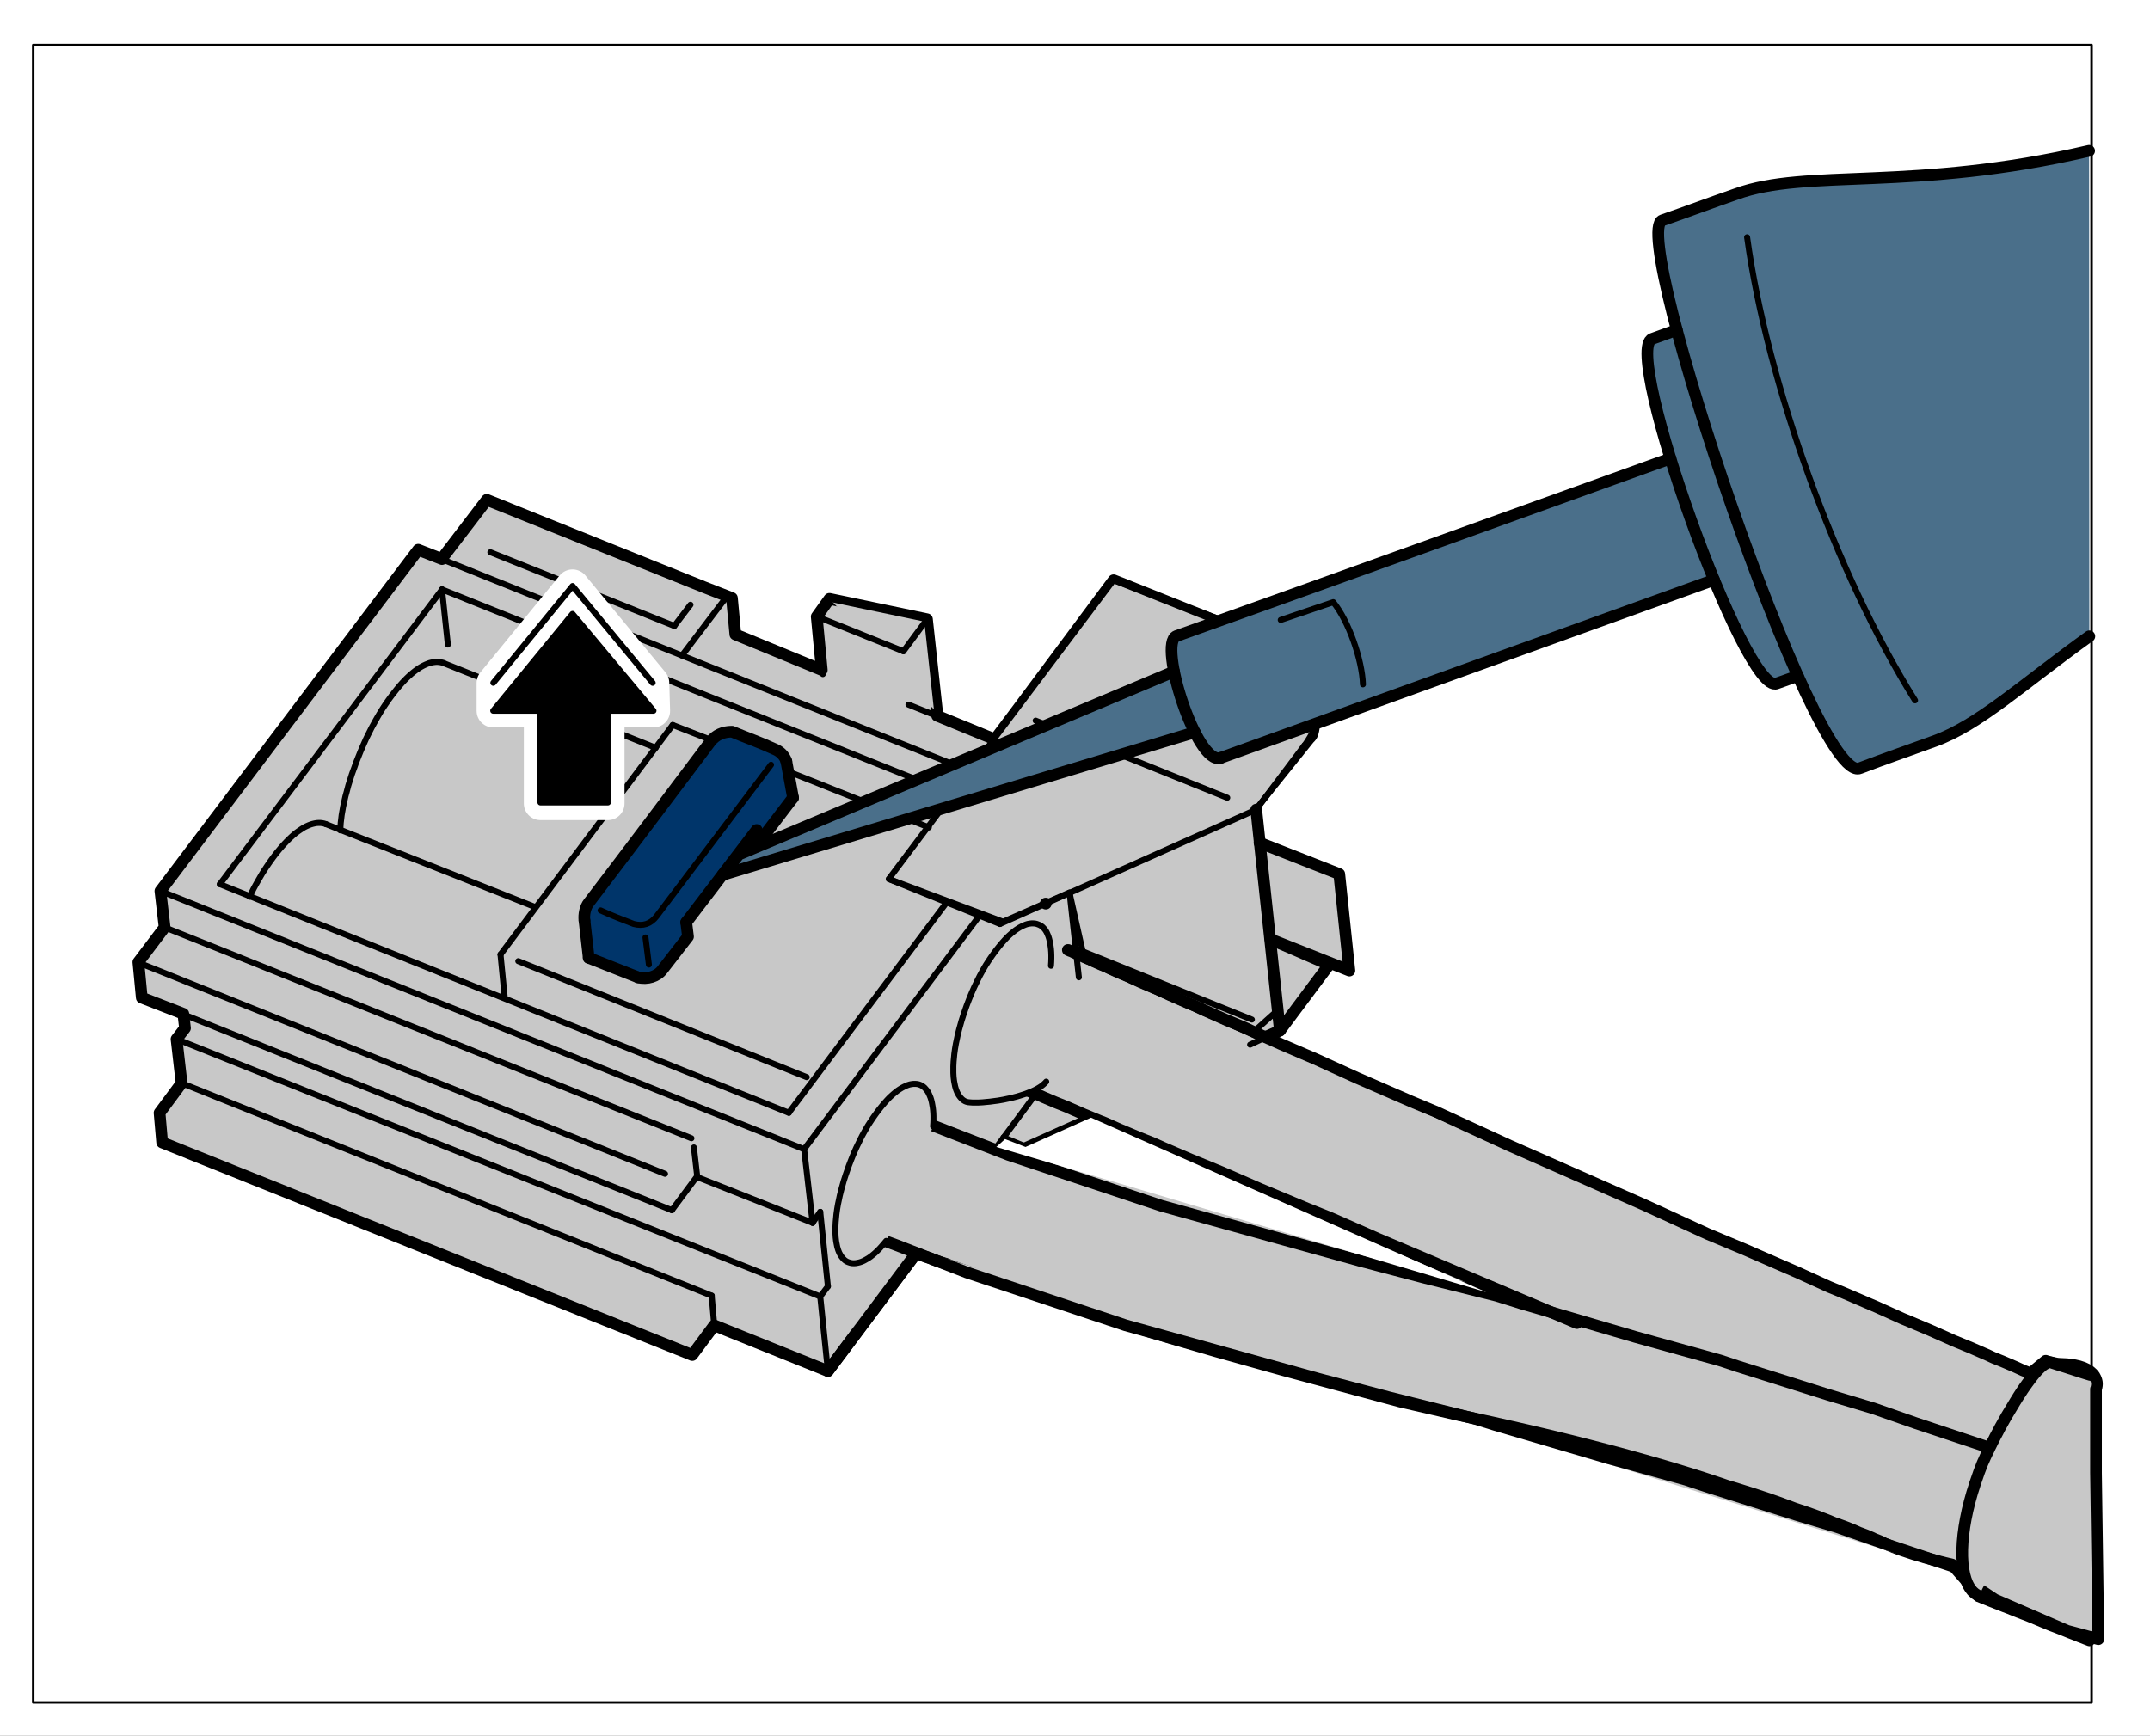 <?xml version="1.0" encoding="UTF-8"?>

<!DOCTYPE svg PUBLIC "-//W3C//DTD SVG 1.1//EN"
  "http://www.w3.org/Graphics/SVG/1.1/DTD/svg11.dtd">

<!-- Generator: Creation Date:2020-07-05 by DrawSVG v11.0.1 build 12123
  TechSVG Profile Copyright(c) 2012-2019 Larson Software Technology, Inc.
--> 
<svg xmlns="http://www.w3.org/2000/svg"
 
 xmlns:xlink="http://www.w3.org/1999/xlink"
 xmlns:ev="http://www.w3.org/2001/xml-events"
 version="1.1"
 width="182.56pt" height="147.40pt"
 viewBox="0.00 0.00 182.56 147.40"
 stroke-linejoin="round" stroke-linecap="round" fill="none" fill-rule="evenodd"
 preserveAspectRatio="xMidYMid meet"
 zoomAndPan="magnify">

<rect x="0.00" y="0.00" width="182.56" height="147.40" fill="#808080" stroke="none"/>

<desc>
"ProfileId:WebCGM","ProfileEd:2.0","Source:Created by IsoDraw 7.0,CGM Filter 7.00.50.07","Date:20130625","ColourClass:colour"
</desc>

<rect fill="#FFFFFF" stroke="none" x="0" y="0" width="182.56pt" height="147.40pt" />

<defs>
</defs>

<!--start metafileId:pictureId-97721046:Picture 1-->
<g id="layer.IsoL1">
</g>
<g id="layer.IsoL2">
</g>
<g id="layer.IsoL3">
<path  stroke="#000000" stroke-linecap="butt" stroke-width="0.211" d="M177.6 144.59C177.6 144.59 2.82 144.59 2.82 144.59C2.82 144.59 2.82 3.82 2.82 3.82C2.82 3.82 177.6 3.82 177.6 3.82C177.6 3.82 177.6 144.59 177.6 144.59"/>
</g>
<g id="layer.IsoL4">
<path  fill="#C8C8C8" d="M77.79 106.44C77.79 106.44 70.3 116.44 70.3 116.44C70.3 116.44 60.65 112.55 60.65 112.55C60.65 112.55 58.78 115.07 58.78 115.07C58.78 115.07 13.77 97.02 13.77 97.02C13.77 97.02 13.56 94.5 13.56 94.5C13.56 94.5 15.43 91.99 15.43 91.99C15.43 91.99 14.99 88.25 14.99 88.25C14.99 88.25 15.71 87.31 15.71 87.31C15.71 87.31 15.57 86.09 15.57 86.09C15.57 86.09 12.04 84.72 12.04 84.72C12.04 84.72 11.75 81.7 11.75 81.7C11.75 81.7 13.99 78.76 13.99 78.76C13.99 78.76 13.63 75.66 13.63 75.66C13.63 75.66 35.52 46.68 35.52 46.68C35.52 46.68 37.53 47.47 37.53 47.47C37.53 47.47 37.61 47.33 37.61 47.33C37.61 47.33 41.35 42.44 41.35 42.44C41.35 42.44 59.78 49.85 59.78 49.85C59.78 49.85 62.16 50.78 62.16 50.78C62.16 50.78 62.45 53.87 62.45 53.87C62.45 53.87 69.79 56.89 69.79 56.89C69.79 56.89 69.36 52.36 69.36 52.36C69.36 52.36 70.44 50.85 70.44 50.85C70.44 50.85 78.72 52.58 78.72 52.58C78.72 52.58 79.59 60.56 79.59 60.56C79.59 60.56 79.59 60.78 79.59 60.78C79.59 60.78 84.48 62.79 84.48 62.79C84.48 62.79 86.21 60.49 86.21 60.49C86.21 60.49 94.56 49.27 94.56 49.27C94.56 49.27 107.74 54.52 107.74 54.52Z
"/>
<path  stroke="#000000" stroke-width="0.993" d="M77.79 106.44l-7.49 10 0 0 -9.65 -3.88 0 0 -1.87 2.52 0 0 -45.01 -18.05 0 0 -.22 -2.52 0 0 1.87 -2.52 0 0 -.43 -3.74 0 0 .72 -.93 0 0 -.14 -1.22 0 0 -3.53 -1.37 0 0 -.29 -3.02 0 0 2.23 -2.95 0 0 -.36 -3.09 0 0 21.89 -28.98 0 0 2.02 .79 0 0 .07 -.14 0 0 3.74 -4.89 0 0 18.43 7.41 0 0 2.38 .93 0 0 .29 3.09 0 0 7.34 3.02 0 0 -.43 -4.53 0 0 1.08 -1.51 0 0 8.28 1.73 0 0 .87 7.98 0 0 0 .22 0 0 4.9 2.01 0 0 1.73 -2.3 0 0 8.35 -11.22 0 0 13.18 5.25M77.79 106.44"/>
<path  fill="#C8C8C8" d="M105.58 88.9C105.58 88.9 108.68 87.53 108.68 87.53C108.68 87.53 112.86 81.93 112.86 81.93C112.86 81.93 107.88 79.76 107.88 79.76Z
"/>
<path  stroke="#000000" stroke-width="0.993" d="M105.58 88.9l3.1 -1.37 0 0 4.18 -5.6 0 0 -4.98 -2.16M105.58 88.9"/>
<path  fill="#C8C8C8" d="M108.38 85.9C108.38 85.9 105.9 88.13 105.9 88.13C105.9 88.13 92.14 81.68 92.14 81.68C92.14 81.68 90.82 75.81 90.82 75.81C90.82 75.81 85.18 78.29 85.18 78.29C85.18 78.29 75.48 74.66 75.48 74.66C75.48 74.66 94.56 49.27 94.56 49.27C94.56 49.27 110.21 55.03 110.21 55.03C110.21 55.03 112.94 61.65 111.37 62.89C111.37 62.89 106.66 68.76 106.66 68.76C106.66 68.76 108.38 85.9 108.38 85.9Z
"/>
<path  stroke="#000000" stroke-width="0.51" d="M108.38 85.9l-2.49 2.23 0 0 -13.76 -6.46 0 0 -1.32 -5.87 0 0 -5.64 2.48 0 0 -9.7 -3.63 0 0 19.08 -25.38 0 0 15.64 5.76 0 0 0 .01 .01 .03 .02 .05 .03 .07 .03 .09 .04 .1 .05 .12 .05 .14 .06 .15 .06 .16 .06 .18 .07 .19 .07 .2 .07 .21 .07 .22 .07 .22 .07 .23 .07 .24 .07 .24 .07 .25 .07 .25 .07 .25 .07 .25 .06 .25 .06 .25 .05 .25 .05 .25 .04 .25 .04 .24 .03 .24 .02 .23 .02 .23 .01 .22 0 .21 -.01 .2 -.02 .19 -.03 .18 -.04 .17 -.05 .16 -.06 .14 -.08 .13 -.09 .11 -.1 .1 0 0 -4.71 5.87 0 0 1.72 17.14M108.38 85.9"/>
<path  fill="#C8C8C8" d="M70.3 116.44C70.3 116.44 77.79 106.44 77.79 106.44C77.79 106.44 102.08 115.37 123.8 120.33C145.51 125.3 157.78 130.43 159.93 131.42C162.09 132.42 165.73 133.24 165.73 133.24C165.73 133.24 166.89 134.57 166.89 134.57C166.89 134.57 169.38 136.22 169.38 136.22C169.38 136.22 175.51 138.87 175.51 138.87C175.51 138.87 178.16 139.59 178.16 139.59C178.16 139.59 178.16 139.59 178.16 139.59C178.16 139.59 177.96 125.46 177.96 125.46C177.96 125.46 177.96 118.35 177.96 118.35C177.96 118.35 178.74 116.28 174.85 116.19C174.52 116.19 173.69 115.95 173.69 115.95C173.69 115.95 172.4 117.01 172.4 117.01C154.04 109.25 90.71 81.21 90.71 81.21Z
"/>
<path  stroke="#000000" stroke-width="0.993" d="M70.3 116.44l7.49 -10 0 0 0 0 0 0 .01 0 .01 0 .01 0 .01 0 .01 .01 .02 .01 .02 .01 .02 .01 .02 .01 .03 .01 .03 .01 .03 .01 .03 .01 .03 .01 .04 .01 .04 .01 .04 .01 .04 .02 .04 .02 .05 .02 .05 .02 .05 .02 .05 .02 .05 .02 .06 .02 .06 .02 .06 .02 .06 .02 .06 .02 .07 .02 .07 .02 .07 .03 .07 .03 .07 .03 .08 .03 .08 .03 .08 .03 .08 .03 .08 .03 .09 .03 .09 .03 .09 .03 .09 .03 .09 .03 .1 .03 .1 .03 .1 .03 .1 .04 .1 .04 .1 .04 .11 .04 .11 .04 .11 .04 .11 .04 .11 .04 .11 .04 .12 .04 .12 .04 .12 .04 .12 .04 .12 .04 .12 .04 .13 .04 .13 .04 .13 .05 .13 .05 .13 .05 .13 .05 .14 .05 .14 .05 .14 .05 .14 .05 .14 .05 .14 .05 .15 .05 .15 .05 .15 .05 .15 .05 .15 .05 .15 .05 .15 .05 .16 .05 .16 .05 .16 .05 .16 .05 .16 .05 .16 .06 .16 .06 .17 .06 .17 .06 .17 .06 .17 .06 .17 .06 .17 .06 .17 .06 .17 .06 .18 .06 .18 .06 .18 .06 .18 .06 .18 .06 .18 .06 .18 .06 .18 .06 .19 .06 .19 .06 .19 .06 .19 .06 .19 .06 .19 .06 .19 .06 .19 .06 .2 .06 .2 .06 .2 .07 .2 .07 .2 .07 .2 .07 .2 .07 .2 .07 .2 .07 .21 .07 .21 .07 .21 .07 .21 .07 .21 .07 .21 .07 .21 .07 .21 .07 .21 .07 .21 .07 .22 .07 .22 .07 .22 .07 .22 .07 .22 .07 .22 .07 .22 .07 .22 .07 .22 .07 .22 .07 .22 .07 .23 .07 .23 .07 .23 .07 .23 .07 .23 .07 .23 .07 .23 .07 .23 .07 .23 .07 .23 .07 .23 .07 .23 .07 .23 .07 .24 .07 .24 .07 .24 .07 .24 .07 .24 .07 .24 .07 .24 .07 .24 .07 .24 .07 .24 .07 .24 .07 .24 .07 .24 .07 .24 .07 .24 .07 .24 .07 .25 .07 .25 .07 .25 .07 .25 .07 .25 .07 .25 .07 .25 .07 .25 .07 .25 .07 .25 .07 .25 .07 .25 .07 .25 .07 .25 .07 .25 .07 .25 .07 .25 .07 .25 .07 .25 .07 .25 .07 .25 .07 .25 .07 .25 .07 .26 .07 .26 .07 .26 .07 .26 .07 .26 .07 .26 .07 .26 .07 .26 .07 .26 .07 .26 .07 .26 .07 .26 .07 .26 .07 .26 .07 .26 .07 .26 .07 .26 .07 .26 .07 .26 .07 .26 .07 .26 .07 .26 .07 .26 .07 .26 .07 .26 .07 .26 .07 .26 .07 .26 .07 .26 .07 .26 .07 .26 .07 .26 .07 .26 .07 .26 .07 .26 .07 .26 .07 .26 .07 .26 .07 .26 .06 .26 .06 .26 .06 .26 .06 .26 .06 .26 .06 .26 .06 .26 .06 .26 .06 .26 .06 .26 .06 .26 .06 .26 .06 .26 .06 .26 .06 .26 .06 .26 .06 .26 .06 .26 .06 0 0 .33 .07 .33 .07 .32 .07 .32 .07 .32 .07 .32 .07 .32 .07 .32 .07 .32 .07 .31 .07 .31 .07 .31 .07 .31 .07 .31 .07 .31 .07 .31 .07 .3 .07 .3 .07 .3 .07 .3 .07 .3 .07 .3 .07 .3 .07 .29 .07 .29 .07 .29 .07 .29 .07 .29 .07 .29 .07 .28 .07 .28 .07 .28 .07 .28 .07 .28 .07 .28 .07 .28 .07 .27 .07 .27 .07 .27 .07 .27 .07 .27 .07 .27 .07 .27 .07 .26 .07 .26 .07 .26 .07 .26 .07 .26 .07 .26 .07 .26 .07 .25 .07 .25 .07 .25 .07 .25 .07 .25 .07 .25 .07 .25 .07 .24 .07 .24 .07 .24 .07 .24 .07 .24 .07 .24 .07 .24 .07 .23 .07 .23 .07 .23 .07 .23 .07 .23 .07 .23 .07 .23 .07 .22 .07 .22 .07 .22 .07 .22 .07 .22 .07 .22 .07 .21 .07 .21 .07 .21 .07 .21 .07 .21 .07 .21 .07 .21 .07 .2 .07 .2 .07 .2 .06 .2 .06 .2 .06 .2 .06 .2 .06 .19 .06 .19 .06 .19 .06 .19 .06 .19 .06 .19 .06 .19 .06 .18 .06 .18 .06 .18 .06 .18 .06 .18 .06 .18 .06 .18 .06 .17 .06 .17 .06 .17 .06 .17 .06 .17 .06 .17 .06 .16 .06 .16 .06 .16 .06 .16 .06 .16 .06 .16 .06 .16 .06 .15 .05 .15 .05 .15 .05 .15 .05 .15 .05 .15 .05 .15 .05 .14 .05 .14 .05 .14 .05 .14 .05 .14 .05 .14 .05 .13 .05 .13 .05 .13 .05 .13 .05 .13 .05 .13 .05 .13 .05 .12 .05 .12 .05 .12 .05 .12 .05 .12 .05 .12 .04 .12 .04 .11 .04 .11 .04 .11 .04 .11 .04 .11 .04 .11 .04 .1 .04 .1 .04 .1 .04 .1 .04 .1 .04 .1 .04 .1 .04 .09 .04 .09 .04 .09 .04 .09 .04 .09 .04 .09 .04 .09 .03 .08 .03 .08 .03 .08 .03 .08 .03 .08 .03 .08 .03 .07 .03 .07 .03 .07 .03 .07 .03 .07 .03 .07 .03 .07 .03 .06 .03 .06 .03 .06 .03 .06 .03 .06 .02 .06 .02 .05 .02 .05 .02 .05 .02 .05 .02 .05 .02 .05 .02 .05 .02 .04 .02 .04 .02 .04 .02 .04 .02 .04 .02 .04 .02 .03 .02 .03 .02 0 0 .21 .09 .21 .09 .22 .09 .23 .09 .23 .09 .24 .09 .24 .08 .24 .08 .24 .08 .24 .08 .24 .08 .24 .07 .24 .07 .23 .07 .23 .07 .22 .06 .22 .06 .21 .06 .2 .05 .19 .05 .18 .05 .17 .04 .16 .04 .15 .04 .13 .03 .12 .03 .1 .02 .09 .02 .07 .02 .05 .01 .03 .01 .01 0 0 0 1.16 1.32 0 0 2.49 1.66 0 0 6.13 2.65 0 0 2.65 .71 0 0 0 0 0 0 -.2 -14.12 0 0 0 -7.12 0 0 .01 -.02 .02 -.06 .02 -.09 .02 -.12 .01 -.14 -.01 -.16 -.04 -.17 -.07 -.18 -.1 -.19 -.15 -.18 -.2 -.18 -.25 -.17 -.32 -.15 -.39 -.13 -.47 -.1 -.55 -.07 -.64 -.03 0 0 -.2 -.02 -.25 -.05 -.26 -.06 -.23 -.06 -.16 -.05 -.06 -.02 0 0 -1.29 1.07 0 0 -.12 -.05 -.12 -.05 -.13 -.05 -.13 -.05 -.13 -.05 -.13 -.06 -.13 -.06 -.13 -.06 -.13 -.06 -.13 -.06 -.14 -.06 -.14 -.06 -.14 -.06 -.14 -.06 -.14 -.06 -.14 -.06 -.14 -.06 -.14 -.06 -.15 -.06 -.15 -.06 -.15 -.06 -.15 -.06 -.15 -.06 -.15 -.07 -.15 -.07 -.15 -.07 -.16 -.07 -.16 -.07 -.16 -.07 -.16 -.07 -.16 -.07 -.16 -.07 -.16 -.07 -.16 -.07 -.16 -.07 -.17 -.07 -.17 -.07 -.17 -.07 -.17 -.07 -.17 -.07 -.17 -.07 -.17 -.07 -.17 -.07 -.17 -.07 -.17 -.08 -.18 -.08 -.18 -.08 -.18 -.08 -.18 -.08 -.18 -.08 -.18 -.08 -.18 -.08 -.18 -.08 -.18 -.08 -.18 -.08 -.19 -.08 -.19 -.08 -.19 -.08 -.19 -.08 -.19 -.08 -.19 -.08 -.19 -.08 -.19 -.08 -.19 -.08 -.19 -.08 -.19 -.08 -.2 -.08 -.2 -.09 -.2 -.09 -.2 -.09 -.2 -.09 -.2 -.09 -.2 -.09 -.2 -.09 -.2 -.09 -.2 -.09 -.2 -.09 -.2 -.09 -.21 -.09 -.21 -.09 -.21 -.09 -.21 -.09 -.21 -.09 -.21 -.09 -.21 -.09 -.21 -.09 -.21 -.09 -.21 -.09 -.21 -.09 -.21 -.09 -.21 -.09 -.21 -.09 -.22 -.09 -.22 -.09 -.22 -.09 -.22 -.09 -.22 -.09 -.22 -.1 -.22 -.1 -.22 -.1 -.22 -.1 -.22 -.1 -.22 -.1 -.22 -.1 -.22 -.1 -.22 -.1 -.22 -.1 -.22 -.1 -.22 -.1 -.23 -.1 -.23 -.1 -.23 -.1 -.23 -.1 -.23 -.1 -.23 -.1 -.23 -.1 -.23 -.1 -.23 -.1 -.23 -.1 -.23 -.1 -.23 -.1 -.23 -.1 -.23 -.1 -.23 -.1 -.23 -.1 -.23 -.1 -.23 -.1 -.23 -.1 -.23 -.1 -.24 -.1 -.24 -.1 -.24 -.1 -.24 -.1 -.24 -.1 -.24 -.1 -.24 -.1 -.24 -.1 -.24 -.1 -.24 -.1 -.24 -.1 -.24 -.1 -.24 -.1 -.24 -.11 -.24 -.11 -.24 -.11 -.24 -.11 -.24 -.11 -.24 -.11 -.24 -.11 -.24 -.11 -.24 -.11 -.24 -.11 -.24 -.11 -.24 -.11 -.24 -.11 -.24 -.11 -.24 -.11 -.24 -.11 -.24 -.11 -.24 -.11 -.24 -.11 -.24 -.11 -.24 -.11 -.24 -.11 -.25 -.11 -.25 -.11 -.25 -.11 -.25 -.11 -.25 -.11 -.25 -.11 -.25 -.11 -.25 -.11 -.25 -.11 -.25 -.11 -.25 -.11 -.25 -.11 -.25 -.11 -.25 -.11 -.25 -.11 -.25 -.11 -.25 -.11 -.25 -.11 -.25 -.11 -.25 -.11 -.25 -.11 -.25 -.11 -.25 -.11 -.25 -.11 -.25 -.11 -.25 -.11 -.25 -.11 -.25 -.11 -.25 -.11 -.25 -.11 -.25 -.11 -.25 -.11 -.25 -.11 -.25 -.11 -.25 -.11 -.25 -.11 -.25 -.11 -.25 -.11 -.25 -.11 -.25 -.11 -.25 -.11 -.25 -.11 -.25 -.11 -.25 -.11 -.25 -.11 -.25 -.11 -.24 -.11 -.24 -.11 -.24 -.11 -.24 -.11 -.24 -.11 -.24 -.11 -.24 -.11 -.24 -.11 -.24 -.11 -.24 -.11 -.24 -.11 -.24 -.11 -.24 -.11 -.24 -.11 -.24 -.11 -.24 -.11 -.24 -.11 -.24 -.11 -.24 -.11 -.24 -.11 -.24 -.11 -.24 -.11 -.24 -.11 -.24 -.11 -.24 -.11 -.24 -.11 -.24 -.1 -.24 -.1 -.24 -.1 -.24 -.1 -.24 -.1 -.24 -.1 -.24 -.1 -.24 -.1 -.24 -.1 -.23 -.1 -.23 -.1 -.23 -.1 -.23 -.1 -.23 -.1 -.23 -.1 -.23 -.1 -.23 -.1 -.23 -.1 -.23 -.1 -.23 -.1 -.23 -.1 -.23 -.1 -.23 -.1 -.23 -.1 -.23 -.1 -.23 -.1 -.23 -.1 -.23 -.1 -.23 -.1 -.22 -.1 -.22 -.1 -.22 -.1 -.22 -.1 -.22 -.1 -.22 -.1 -.22 -.1 -.22 -.1 -.22 -.1 -.22 -.1 -.22 -.1 -.22 -.1 -.22 -.1 -.22 -.1 -.22 -.1 -.22 -.1 -.21 -.09 -.21 -.09 -.21 -.09 -.21 -.09 -.21 -.09 -.21 -.09 -.21 -.09 -.21 -.09 -.21 -.09 -.21 -.09 -.21 -.09 -.21 -.09 -.21 -.09 -.21 -.09 -.2 -.09 -.2 -.09 -.2 -.09 -.2 -.09 -.2 -.09 -.2 -.09 -.2 -.09 -.2 -.09 -.2 -.09 -.2 -.09 -.2 -.09 -.2 -.09 -.19 -.09 -.19 -.09 -.19 -.09 -.19 -.08 -.19 -.08 -.19 -.08 -.19 -.08 -.19 -.08 -.19 -.08 -.19 -.08 -.19 -.08 -.19 -.08 -.18 -.08 -.18 -.08 -.18 -.08 -.18 -.08 -.18 -.08 -.18 -.08 -.18 -.08 -.18 -.08 -.18 -.08 -.18 -.08 -.17 -.08 -.17 -.08 -.17 -.08 -.17 -.08 -.17 -.08 -.17 -.07 -.17 -.07 -.17 -.07 -.17 -.07 -.16 -.07 -.16 -.07 -.16 -.07 -.16 -.07 -.16 -.07 -.16 -.07 -.16 -.07 -.16 -.07 -.16 -.07 -.15 -.07 -.15 -.07 -.15 -.07 -.15 -.07 -.15 -.07 -.15 -.07 -.15 -.07 -.15 -.06 -.15 -.06 -.14 -.06 -.14 -.06 -.14 -.06 -.14 -.06 -.14 -.06 -.14 -.06 -.14 -.06 -.14 -.06 -.13 -.06 -.13 -.06 -.13 -.06 -.13 -.06 -.13 -.06 -.13 -.06 -.13 -.06 -.13 -.06 -.12 -.05 -.12 -.05 -.12 -.05 -.12 -.05 -.12 -.05 -.12 -.05 -.12 -.05 -.11 -.05 -.11 -.05 -.11 -.05 -.11 -.05 -.11 -.05 -.11 -.05 -.11 -.05 -.1 -.05 -.1 -.05 -.1 -.05 -.1 -.04 -.1 -.04 -.1 -.04 -.1 -.04 -.09 -.04 -.09 -.04 -.09 -.04 -.09 -.04 -.09 -.04 -.09 -.04 -.09 -.04 -.08 -.04 -.08 -.04 -.08 -.04 -.08 -.04 -.08 -.03 -.08 -.03 -.07 -.03 -.07 -.03 -.07 -.03 -.07 -.03 -.07 -.03 -.07 -.03 -.07 -.03 -.06 -.03 -.06 -.03 -.06 -.03 -.06 -.03 -.06 -.03 -.06 -.02 -.05 -.02 -.05 -.02 -.05 -.02 -.05 -.02 -.05 -.02 -.05 -.02 -.04 -.02 -.04 -.02 -.04 -.02 -.04 -.02 -.04 -.02 -.04 -.02 -.03 -.01 -.03 -.01 -.03 -.01 -.03 -.01 -.03 -.01 -.02 -.01 -.02 -.01 -.02 -.01 -.02 -.01 -.02 -.01 -.02 -.01 -.01 -.01 -.01 -.01 -.01 0 -.01 0 -.01 0 0 0 0 0 0 0M70.3 116.44"/>
<path  fill="#C8C8C8" d="M177.48 116.77C175.44 116.13 174.13 115.72 174.13 115.72C172.76 115.43 169.02 122.55 168.23 124.49C166.14 129.81 165.99 134.77 168.01 135.56Z
"/>
<path  stroke="#000000" stroke-width="0.993" d="M177.48 116.77l-.33 -.1 -.32 -.1 -.3 -.1 -.29 -.09 -.27 -.09 -.26 -.08 -.24 -.08 -.22 -.07 -.2 -.06 -.18 -.06 -.17 -.05 -.15 -.05 -.12 -.04 -.1 -.03 -.08 -.03 -.06 -.02 -.04 -.01 -.01 0 0 0 -.09 -.01 -.09 .01 -.1 .03 -.11 .05 -.11 .06 -.12 .08 -.12 .09 -.12 .11 -.13 .12 -.13 .13 -.13 .15 -.14 .16 -.14 .17 -.14 .18 -.14 .19 -.15 .2 -.15 .21 -.15 .21 -.15 .22 -.15 .23 -.15 .23 -.15 .24 -.15 .24 -.15 .25 -.15 .25 -.15 .25 -.15 .25 -.15 .25 -.14 .25 -.14 .25 -.14 .25 -.14 .25 -.13 .25 -.13 .25 -.13 .24 -.12 .24 -.12 .23 -.11 .23 -.11 .22 -.1 .21 -.1 .2 -.09 .19 -.09 .19 -.08 .18 -.07 .16 -.07 .15 -.06 .14 -.05 .13 0 0 -.1 .26 -.1 .26 -.09 .26 -.09 .26 -.09 .26 -.09 .26 -.08 .26 -.08 .25 -.08 .25 -.07 .25 -.07 .25 -.07 .25 -.06 .25 -.06 .24 -.06 .24 -.05 .24 -.05 .24 -.05 .24 -.04 .23 -.04 .23 -.04 .23 -.03 .23 -.03 .22 -.03 .22 -.02 .22 -.02 .21 -.02 .21 -.01 .21 -.01 .2 -.01 .2 0 .2 0 .19 0 .19 .01 .19 .01 .18 .01 .18 .02 .17 .02 .17 .02 .16 .03 .16 .03 .16 .03 .15 .04 .15 .04 .14 .04 .14 .05 .13 .05 .13 .05 .12 .06 .12 .06 .11 .06 .1 .07 .1 .07 .09 .07 .09 .08 .08 .08 .07 .08 .07 .09 .06 .09 .06 .09 .05 .1 .04M177.48 116.77"/>
<path  fill="#C8C8C8" d="M73.1 104.64C88.52 110.83 102.41 114.64 118.04 118.95C132.08 122.77 147.56 127.01 166.71 133.7Z
"/>
<path  stroke="#000000" stroke-width="0.993" d="M73.1 104.64l.19 .07 .19 .07 .19 .07 .19 .07 .19 .07 .19 .07 .19 .07 .19 .07 .19 .07 .19 .07 .19 .07 .19 .07 .19 .07 .19 .07 .19 .07 .19 .07 .18 .07 .18 .07 .18 .07 .18 .07 .18 .07 .18 .07 .18 .07 .18 .07 .18 .07 .18 .07 .18 .07 .18 .07 .18 .07 .18 .07 .18 .07 .18 .07 .18 .07 .18 .07 .18 .07 .18 .07 .18 .07 .18 .07 .18 .07 .18 .07 .18 .07 .18 .07 .18 .07 .18 .07 .18 .07 .18 .07 .18 .07 .18 .07 .18 .07 .18 .06 .18 .06 .18 .06 .18 .06 .18 .06 .18 .06 .18 .06 .18 .06 .18 .06 .18 .06 .18 .06 .18 .06 .18 .06 .18 .06 .18 .06 .18 .06 .18 .06 .18 .06 .18 .06 .18 .06 .18 .06 .18 .06 .18 .06 .18 .06 .18 .06 .18 .06 .18 .06 .18 .06 .18 .06 .18 .06 .18 .06 .18 .06 .18 .06 .18 .06 .18 .06 .18 .06 .18 .06 .18 .06 .18 .06 .18 .06 .18 .06 .18 .06 .18 .06 .18 .06 .18 .06 .18 .06 .18 .06 .18 .06 .18 .06 .18 .06 .18 .06 .18 .06 .18 .06 .18 .06 .18 .06 .18 .06 .18 .06 .18 .06 .18 .06 .18 .06 .18 .06 .18 .06 .18 .06 .18 .06 .18 .06 .18 .06 .18 .06 .18 .06 .18 .06 .18 .06 .18 .06 .18 .06 .18 .06 .18 .06 .18 .06 .18 .05 .18 .05 .18 .05 .18 .05 .18 .05 .18 .05 .18 .05 .18 .05 .18 .05 .18 .05 .18 .05 .18 .05 .18 .05 .18 .05 .18 .05 .18 .05 .18 .05 .18 .05 .18 .05 .18 .05 .18 .05 .18 .05 .18 .05 .18 .05 .18 .05 .18 .05 .18 .05 .18 .05 .18 .05 .18 .05 .18 .05 .18 .05 .18 .05 .18 .05 .18 .05 .18 .05 .18 .05 .18 .05 .18 .05 .18 .05 .18 .05 .18 .05 .18 .05 .18 .05 .18 .05 .18 .05 .18 .05 .18 .05 .18 .05 .18 .05 .18 .05 .18 .05 .18 .05 .18 .05 .18 .05 .18 .05 .18 .05 .18 .05 .18 .05 .18 .05 .18 .05 .18 .05 .18 .05 .18 .05 .18 .05 .18 .05 .18 .05 .18 .05 .18 .05 .18 .05 .18 .05 .18 .05 .18 .05 .18 .05 .18 .05 .18 .05 .18 .05 .18 .05 .18 .05 .18 .05 .18 .05 .18 .05 .18 .05 .18 .05 .18 .05 .18 .05 .18 .05 .18 .05 .18 .05 .18 .05 .18 .05 .19 .05 .19 .05 .19 .05 .19 .05 .19 .05 .19 .05 .19 .05 .19 .05 .19 .05 .19 .05 .19 .05 .19 .05 .19 .05 .19 .05 .19 .05 .19 .05 .19 .05 .19 .05 .19 .05 .19 .05 .19 .05 .19 .05 .19 .05 .19 .05 .19 .05 .19 .05 .19 .05 .19 .05 .19 .05 .19 .05 .19 .05 .19 .05 0 0 .16 .04 .16 .04 .16 .04 .16 .04 .16 .04 .16 .04 .16 .04 .16 .04 .16 .04 .16 .04 .16 .04 .16 .04 .16 .04 .16 .04 .16 .04 .16 .04 .16 .04 .16 .04 .16 .04 .16 .04 .16 .04 .16 .04 .16 .04 .16 .04 .16 .04 .16 .04 .16 .04 .16 .04 .16 .04 .16 .04 .16 .04 .16 .04 .16 .04 .16 .04 .16 .04 .16 .04 .16 .04 .16 .04 .16 .04 .16 .04 .16 .04 .16 .04 .16 .04 .16 .04 .16 .04 .16 .04 .16 .05 .16 .05 .16 .05 .16 .05 .16 .05 .16 .05 .16 .05 .16 .05 .16 .05 .16 .05 .17 .05 .17 .05 .17 .05 .17 .05 .17 .05 .17 .05 .17 .05 .17 .05 .17 .05 .17 .05 .17 .05 .17 .05 .17 .05 .17 .05 .17 .05 .17 .05 .17 .05 .17 .05 .17 .05 .17 .05 .17 .05 .17 .05 .17 .05 .17 .05 .17 .05 .17 .05 .17 .05 .17 .05 .17 .05 .17 .05 .17 .05 .17 .05 .17 .05 .17 .05 .17 .05 .17 .05 .17 .05 .17 .05 .17 .05 .17 .05 .17 .05 .17 .05 .17 .05 .17 .05 .17 .05 .17 .05 .17 .05 .17 .05 .17 .05 .17 .05 .17 .05 .17 .05 .17 .05 .17 .05 .17 .05 .17 .05 .18 .05 .18 .05 .18 .05 .18 .05 .18 .05 .18 .05 .18 .05 .18 .05 .18 .05 .18 .05 .18 .05 .18 .05 .18 .05 .18 .05 .18 .05 .18 .05 .18 .05 .18 .05 .18 .05 .18 .05 .18 .05 .18 .05 .18 .05 .18 .05 .18 .05 .18 .05 .18 .05 .18 .05 .18 .05 .18 .05 .18 .05 .18 .05 .18 .05 .18 .05 .18 .05 .18 .05 .18 .05 .18 .06 .18 .06 .18 .06 .18 .06 .18 .06 .18 .06 .18 .06 .18 .06 .18 .06 .18 .06 .19 .06 .19 .06 .19 .06 .19 .06 .19 .06 .19 .06 .19 .06 .19 .06 .19 .06 .19 .06 .19 .06 .19 .06 .19 .06 .19 .06 .19 .06 .19 .06 .19 .06 .19 .06 .19 .06 .19 .06 .19 .06 .19 .06 .19 .06 .19 .06 .19 .06 .19 .06 .19 .06 .19 .06 .19 .06 .19 .06 .19 .06 .19 .06 .19 .06 .19 .06 .19 .06 .19 .06 .19 .06 .19 .06 .19 .06 .19 .06 .2 .06 .2 .06 .2 .06 .2 .06 .2 .06 .2 .06 .2 .06 .2 .06 .2 .06 .2 .06 .2 .06 .2 .06 .2 .06 .2 .06 .2 .06 .2 .06 .2 .06 .2 .07 .2 .07 .2 .07 .2 .07 .2 .07 .2 .07 .2 .07 .2 .07 .2 .07 .2 .07 .2 .07 .2 .07 .2 .07 .2 .07 .2 .07 .2 .07 .2 .07 .2 .07 .2 .07 .2 .07 .21 .07 .21 .07 .21 .07 .21 .07 .21 .07 .21 .07 .21 .07 .21 .07 .21 .07 .21 .07 .21 .07 .21 .07 .21 .07 .21 .07 .21 .07 .21 .07 .21 .07 .21 .07 .21 .07 .21 .07 .21 .07 .21 .07 .21 .07 .21 .07 .21 .07 .21 .07 .21 .07 .21 .07 .21 .07 .21 .07 .21 .07 .21 .07M73.1 104.64"/>
<path  fill="#C8C8C8" d="M58.63 51.36C58.63 51.36 57.26 53.16 57.26 53.16Z
"/>
<path  stroke="#000000" stroke-width="0.51" d="M58.63 51.36l-1.37 1.8M58.63 51.36"/>
<path  fill="#C8C8C8" d="M57.12 61.57C57.12 61.57 60.07 62.72 60.07 62.72Z
"/>
<path  stroke="#000000" stroke-width="0.51" d="M57.12 61.57l2.95 1.15M57.12 61.57"/>
<path  fill="#C8C8C8" d="M106.95 71.57C106.95 71.57 113.72 74.23 113.72 74.23C113.72 74.23 114.58 82.42 114.58 82.42C114.58 82.42 107.88 79.76 107.88 79.76Z
"/>
<path  stroke="#000000" stroke-width="0.993" d="M106.95 71.57l6.77 2.66 0 0 .86 8.2 0 0 -6.7 -2.66M106.95 71.57"/>
<path  fill="#C8C8C8" d="M168.01 135.57C168.01 135.57 174.89 138.29 177.48 139.32Z
"/>
<path  stroke="#000000" stroke-width="0.993" d="M168.01 135.57l.01 0 .02 .01 .04 .01 .05 .02 .06 .03 .08 .03 .09 .04 .1 .04 .11 .04 .12 .05 .13 .05 .14 .06 .15 .06 .16 .06 .17 .07 .18 .07 .19 .07 .19 .08 .2 .08 .21 .08 .21 .08 .22 .09 .22 .09 .23 .09 .23 .09 .23 .09 .24 .09 .24 .09 .24 .1 .24 .1 .24 .1 .24 .1 .24 .1 .24 .1 .24 .1 .24 .1 .24 .09 .24 .09 .23 .09 .23 .09 .23 .09 .22 .09 .22 .09 .21 .08 .21 .08 .2 .08 .19 .08 .19 .07 .18 .07 .17 .07 .16 .06 .15 .06M168.01 135.57"/>
<path  fill="#C8C8C8" d="M58.92 97.45C58.92 97.45 59.21 99.97 59.21 99.97Z
"/>
<path  stroke="#000000" stroke-width="0.51" d="M58.92 97.45l.29 2.52M58.92 97.45"/>
<path  fill="#C8C8C8" d="M60.43 110.04C60.43 110.04 60.65 112.55 60.65 112.55Z
"/>
<path  stroke="#000000" stroke-width="0.51" d="M60.43 110.04l.22 2.52M60.43 110.04"/>
<path  fill="#C8C8C8" d="M77.07 94.79C92.04 100.83 105.65 104.5 120.85 108.74C134.74 112.55 150.01 116.72 168.8 123.2Z
"/>
<path  stroke="#000000" stroke-width="0.993" d="M77.07 94.79l.19 .08 .19 .07 .19 .07 .19 .07 .19 .07 .19 .07 .19 .07 .19 .07 .19 .07 .19 .07 .19 .07 .18 .07 .18 .07 .18 .07 .18 .07 .18 .07 .18 .07 .18 .07 .18 .07 .18 .07 .18 .07 .18 .07 .18 .07 .18 .07 .18 .07 .18 .07 .18 .07 .18 .07 .18 .07 .18 .07 .18 .07 .18 .07 .18 .07 .18 .07 .18 .07 .18 .07 .18 .07 .18 .07 .18 .07 .18 .07 .18 .07 .18 .07 .18 .07 .18 .07 .18 .07 .18 .07 .18 .07 .18 .06 .18 .06 .18 .06 .18 .06 .18 .06 .18 .06 .18 .06 .18 .06 .18 .06 .18 .06 .18 .06 .18 .06 .18 .06 .18 .06 .18 .06 .18 .06 .18 .06 .18 .06 .18 .06 .18 .06 .18 .06 .18 .06 .18 .06 .18 .06 .18 .06 .18 .06 .18 .06 .18 .06 .18 .06 .18 .06 .18 .06 .18 .06 .18 .06 .18 .06 .18 .06 .18 .06 .18 .06 .18 .06 .18 .06 .18 .06 .18 .06 .18 .06 .18 .06 .18 .06 .18 .06 .18 .06 .18 .06 .18 .06 .18 .06 .18 .06 .18 .06 .18 .06 .18 .06 .18 .06 .18 .06 .18 .06 .18 .06 .18 .06 .18 .06 .18 .06 .18 .06 .18 .06 .18 .06 .18 .06 .18 .06 .18 .06 .18 .06 .18 .06 .18 .06 .18 .06 .18 .06 .18 .06 .18 .05 .18 .05 .18 .05 .18 .05 .18 .05 .18 .05 .18 .05 .18 .05 .18 .05 .18 .05 .18 .05 .18 .05 .18 .05 .18 .05 .18 .05 .18 .05 .18 .05 .18 .05 .18 .05 .18 .05 .18 .05 .18 .05 .18 .05 .18 .05 .18 .05 .18 .05 .18 .05 .18 .05 .18 .05 .18 .05 .18 .05 .18 .05 .18 .05 .18 .05 .18 .05 .18 .05 .18 .05 .18 .05 .18 .05 .18 .05 .18 .05 .18 .05 .18 .05 .18 .05 .18 .05 .18 .05 .18 .05 .18 .05 .18 .05 .18 .05 .18 .05 .18 .05 .18 .05 .18 .05 .18 .05 .18 .05 .18 .05 .18 .05 .18 .05 .18 .05 .18 .05 .18 .05 .18 .05 .18 .05 .18 .05 .18 .05 .18 .05 .18 .05 .18 .05 .18 .05 .18 .05 .18 .05 .18 .05 .18 .05 .18 .05 .18 .05 .18 .05 .18 .05 .18 .05 .18 .05 .18 .05 .18 .05 .18 .05 .18 .05 .18 .05 .18 .05 .18 .05 .18 .05 .18 .05 .18 .05 .18 .05 .18 .05 .18 .05 .18 .05 .19 .05 .19 .05 .19 .05 .19 .05 .19 .05 .19 .05 .19 .05 .19 .05 .19 .05 .19 .05 .19 .05 .19 .05 .19 .05 .19 .05 .19 .05 .19 .05 .19 .05 .19 .05 .19 .05 .19 .05 .19 .05 .19 .05 .19 .05 .19 .05 .19 .05 .19 .05 .19 .05 .19 .05 0 0 .16 .04 .16 .04 .16 .04 .16 .04 .16 .04 .16 .04 .16 .04 .16 .04 .16 .04 .16 .04 .16 .04 .16 .04 .16 .04 .16 .04 .16 .04 .16 .04 .16 .04 .16 .04 .16 .04 .16 .04 .16 .04 .16 .04 .16 .04 .16 .04 .16 .04 .16 .04 .16 .04 .16 .04 .16 .04 .16 .04 .16 .04 .16 .04 .16 .04 .16 .04 .16 .04 .16 .04 .16 .04 .16 .04 .16 .04 .16 .05 .16 .05 .16 .05 .16 .05 .16 .05 .16 .05 .16 .05 .16 .05 .16 .05 .16 .05 .16 .05 .16 .05 .16 .05 .17 .05 .17 .05 .17 .05 .17 .05 .17 .05 .17 .05 .17 .05 .17 .05 .17 .05 .17 .05 .17 .05 .17 .05 .17 .05 .17 .05 .17 .05 .17 .05 .17 .05 .17 .05 .17 .05 .17 .05 .17 .05 .17 .05 .17 .05 .17 .05 .17 .05 .17 .05 .17 .05 .17 .05 .17 .05 .17 .05 .17 .05 .17 .05 .17 .05 .17 .05 .17 .05 .17 .05 .17 .05 .17 .05 .17 .05 .17 .05 .17 .05 .17 .05 .17 .05 .17 .05 .17 .05 .17 .05 .17 .05 .17 .05 .17 .05 .17 .05 .17 .05 .17 .05 .17 .05 .17 .05 .17 .05 .17 .05 .17 .05 .18 .05 .18 .05 .18 .05 .18 .05 .18 .05 .18 .05 .18 .05 .18 .05 .18 .05 .18 .05 .18 .05 .18 .05 .18 .05 .18 .05 .18 .05 .18 .05 .18 .05 .18 .05 .18 .05 .18 .05 .18 .05 .18 .05 .18 .05 .18 .05 .18 .05 .18 .05 .18 .05 .18 .05 .18 .05 .18 .05 .18 .05 .18 .05 .18 .05 .18 .05 .18 .05 .18 .05 .18 .05 .18 .05 .18 .05 .18 .05 .18 .06 .18 .06 .18 .06 .18 .06 .18 .06 .18 .06 .18 .06 .18 .06 .19 .06 .19 .06 .19 .06 .19 .06 .19 .06 .19 .06 .19 .06 .19 .06 .19 .06 .19 .06 .19 .06 .19 .06 .19 .06 .19 .06 .19 .06 .19 .06 .19 .06 .19 .06 .19 .06 .19 .06 .19 .06 .19 .06 .19 .06 .19 .06 .19 .06 .19 .06 .19 .06 .19 .06 .19 .06 .19 .06 .19 .06 .19 .06 .19 .06 .19 .06 .19 .06 .19 .06 .19 .06 .19 .06 .19 .06 .19 .06 .19 .06 .2 .06 .2 .06 .2 .06 .2 .06 .2 .06 .2 .06 .2 .06 .2 .06 .2 .06 .2 .06 .2 .06 .2 .06 .2 .06 .2 .06 .2 .06 .2 .06 .2 .06 .2 .06 .2 .06 .2 .07 .2 .07 .2 .07 .2 .07 .2 .07 .2 .07 .2 .07 .2 .07 .2 .07 .2 .07 .2 .07 .2 .07 .2 .07 .2 .07 .2 .07 .2 .07 .2 .07 .2 .07 .21 .07 .21 .07 .21 .07 .21 .07 .21 .07 .21 .07 .21 .07 .21 .07 .21 .07 .21 .07 .21 .07 .21 .07 .21 .07 .21 .07 .21 .07 .21 .07 .21 .07 .21 .07 .21 .07 .21 .07 .21 .07 .21 .07 .21 .07 .21 .07 .21 .07 .21 .07 .21 .07 .21 .07 .21 .07M77.07 94.79"/>
<path  fill="#C8C8C8" d="M83.04 90.84C83.04 90.84 109.68 102.13 133.95 112.34Z
"/>
<path  stroke="#000000" stroke-width="0.993" d="M83.04 90.84l0 0 0 0 .01 0 .01 0 .01 0 .01 0 .01 .01 .02 .01 .02 .01 .02 .01 .02 .01 .02 .01 .02 .01 .03 .01 .03 .01 .03 .01 .03 .01 .03 .01 .04 .02 .04 .02 .04 .02 .04 .02 .04 .02 .05 .02 .05 .02 .05 .02 .05 .02 .05 .02 .05 .02 .06 .02 .06 .02 .06 .03 .06 .03 .06 .03 .07 .03 .07 .03 .07 .03 .07 .03 .07 .03 .07 .03 .08 .03 .08 .03 .08 .03 .08 .03 .08 .04 .08 .04 .09 .04 .09 .04 .09 .04 .09 .04 .09 .04 .09 .04 .1 .04 .1 .04 .1 .04 .1 .04 .1 .04 .1 .04 .11 .04 .11 .05 .11 .05 .11 .05 .11 .05 .11 .05 .12 .05 .12 .05 .12 .05 .12 .05 .12 .05 .12 .05 .12 .05 .13 .05 .13 .05 .13 .05 .13 .05 .13 .06 .13 .06 .13 .06 .14 .06 .14 .06 .14 .06 .14 .06 .14 .06 .14 .06 .14 .06 .15 .06 .15 .06 .15 .06 .15 .06 .15 .06 .15 .06 .15 .06 .15 .07 .16 .07 .16 .07 .16 .07 .16 .07 .16 .07 .16 .07 .16 .07 .16 .07 .17 .07 .17 .07 .17 .07 .17 .07 .17 .07 .17 .07 .17 .07 .17 .07 .18 .07 .18 .07 .18 .08 .18 .08 .18 .08 .18 .08 .18 .08 .18 .08 .18 .08 .19 .08 .19 .08 .19 .08 .19 .08 .19 .08 .19 .08 .19 .08 .19 .08 .19 .08 .2 .08 .2 .08 .2 .08 .2 .08 .2 .08 .2 .08 .2 .09 .2 .09 .2 .09 .2 .09 .21 .09 .21 .09 .21 .09 .21 .09 .21 .09 .21 .09 .21 .09 .21 .09 .21 .09 .21 .09 .21 .09 .22 .09 .22 .09 .22 .09 .22 .09 .22 .09 .22 .09 .22 .09 .22 .09 .22 .09 .22 .09 .22 .09 .22 .09 .23 .1 .23 .1 .23 .1 .23 .1 .23 .1 .23 .1 .23 .1 .23 .1 .23 .1 .23 .1 .23 .1 .23 .1 .23 .1 .23 .1 .24 .1 .24 .1 .24 .1 .24 .1 .24 .1 .24 .1 .24 .1 .24 .1 .24 .1 .24 .1 .24 .1 .24 .1 .24 .1 .24 .1 .24 .1 .24 .1 .24 .1 .25 .1 .25 .1 .25 .1 .25 .1 .25 .1 .25 .1 .25 .1 .25 .1 .25 .11 .25 .11 .25 .11 .25 .11 .25 .11 .25 .11 .25 .11 .25 .11 .25 .11 .25 .11 .25 .11 .25 .11 .25 .11 .25 .11 .25 .11 .25 .11 .26 .11 .26 .11 .26 .11 .26 .11 .26 .11 .26 .11 .26 .11 .26 .11 .26 .11 .26 .11 .26 .11 .26 .11 .26 .11 .26 .11 .26 .11 .26 .11 .26 .11 .26 .11 .26 .11 .26 .11 .26 .11 .26 .11 .26 .11 .26 .11 .26 .11 .26 .11 .26 .11 .26 .11 .26 .11 .26 .11 .26 .11 .26 .11 .26 .11 .26 .11 .26 .11 .26 .11 .26 .11 .26 .11 .26 .11 .26 .11 .26 .11 .26 .11 .26 .11 .26 .11 .26 .11 .26 .11 .26 .11 .26 .11 .26 .11 .26 .11 .26 .11 .26 .11 .26 .11 .26 .11 .26 .11 .26 .11 .26 .11 .26 .11 .26 .11 .26 .11 .26 .11 .26 .11 .26 .11 .26 .11 .26 .11M83.04 90.84"/>
<path  fill="#C8C8C8" d="M15.43 91.99C15.43 91.99 60.43 110.04 60.43 110.04Z
"/>
<path  stroke="#000000" stroke-width="0.51" d="M15.43 91.99l45.01 18.05M15.43 91.99"/>
<path  fill="#C8C8C8" d="M11.83 81.78C11.83 81.78 56.47 99.68 56.47 99.68Z
"/>
<path  stroke="#000000" stroke-width="0.51" d="M11.83 81.78l44.64 17.91M11.83 81.78"/>
<path  fill="#C8C8C8" d="M13.99 78.76C13.99 78.76 58.7 96.66 58.7 96.66Z
"/>
<path  stroke="#000000" stroke-width="0.51" d="M13.99 78.76l44.72 17.91M13.99 78.76"/>
<path  fill="#C8C8C8" d="M104.21 67.75C104.21 67.75 87.94 61.21 87.94 61.21Z
"/>
<path  stroke="#000000" stroke-width="0.51" d="M104.21 67.75l-16.27 -6.55M104.21 67.75"/>
<path  fill="#C8C8C8" d="M66.98 94.5C66.98 94.5 80.38 76.67 80.38 76.67Z
"/>
<path  stroke="#000000" stroke-width="0.51" d="M66.98 94.5l13.39 -17.84M66.98 94.5"/>
<path  fill="#C8C8C8" d="M69.36 52.36C69.36 52.36 69.87 57.25 69.87 57.25Z
"/>
<path  stroke="#000000" stroke-width="0.51" d="M69.36 52.36l.51 4.89M69.36 52.36"/>
<path  fill="#C8C8C8" d="M70.44 50.85C70.44 50.85 78.72 52.58 78.72 52.58C78.72 52.58 79.59 60.56 79.59 60.56Z
"/>
<path  stroke="#000000" stroke-width="0.51" d="M70.44 50.85l8.28 1.73 0 0 .87 7.98M70.44 50.85"/>
<path  fill="#C8C8C8" d="M76.71 55.31C76.71 55.31 78.72 52.58 78.72 52.58Z
"/>
<path  stroke="#000000" stroke-width="0.51" d="M76.71 55.31l2.02 -2.73M76.71 55.31"/>
<path  fill="#C8C8C8" d="M69.36 52.36C69.36 52.36 70.44 50.85 70.44 50.85Z
"/>
<path  stroke="#000000" stroke-width="0.51" d="M69.36 52.36l1.08 -1.51M69.36 52.36"/>
<path  fill="#C8C8C8" d="M62.45 53.87C62.45 53.87 69.79 56.89 69.79 56.89Z
"/>
<path  stroke="#000000" stroke-width="0.51" d="M62.45 53.87l7.34 3.02M62.45 53.87"/>
<path  fill="#C8C8C8" d="M69.36 52.36C69.36 52.36 76.71 55.31 76.71 55.31Z
"/>
<path  stroke="#000000" stroke-width="0.51" d="M69.36 52.36l7.35 2.95M69.36 52.36"/>
<path  fill="#C8C8C8" d="M77.14 59.84C77.14 59.84 84.48 62.79 84.48 62.79Z
"/>
<path  stroke="#000000" stroke-width="0.51" d="M77.14 59.84l7.35 2.95M77.14 59.84"/>
<path  fill="#C8C8C8" d="M57.26 53.16C57.26 53.16 41.64 46.9 41.64 46.9Z
"/>
<path  stroke="#000000" stroke-width="0.51" d="M57.26 53.16l-15.62 -6.26M57.26 53.16"/>
<path  fill="#C8C8C8" d="M61.73 50.64C61.73 50.64 57.91 55.67 57.91 55.67Z
"/>
<path  stroke="#000000" stroke-width="0.51" d="M61.73 50.64l-3.82 5.03M61.73 50.64"/>
<path  fill="#C8C8C8" d="M62.16 50.78C62.16 50.78 62.45 53.87 62.45 53.87Z
"/>
<path  stroke="#000000" stroke-width="0.51" d="M62.16 50.78l.29 3.09M62.16 50.78"/>
<path  fill="#C8C8C8" d="M41.35 42.44C41.35 42.44 62.16 50.78 62.16 50.78Z
"/>
<path  stroke="#000000" stroke-width="0.51" d="M41.35 42.44l20.81 8.34M41.35 42.44"/>
<path  fill="#C8C8C8" d="M37.61 47.33C37.61 47.33 41.35 42.44 41.35 42.44Z
"/>
<path  stroke="#000000" stroke-width="0.51" d="M37.61 47.33l3.74 -4.89M37.61 47.33"/>
<path  fill="#C8C8C8" d="M106.3 86.59C106.3 86.59 91.32 80.55 91.32 80.55Z
"/>
<path  stroke="#000000" stroke-width="0.51" d="M106.3 86.59l-14.98 -6.04M106.3 86.59"/>
<path  fill="#C8C8C8" d="M15.72 87.31C15.72 87.31 15 88.25 15 88.25Z
"/>
<path  stroke="#000000" stroke-width="0.51" d="M15.72 87.31l-.72 .93M15.72 87.31"/>
<path  fill="#C8C8C8" d="M15.72 87.31C15.72 87.31 15.57 86.09 15.57 86.09Z
"/>
<path  stroke="#000000" stroke-width="0.51" d="M15.72 87.31l-.14 -1.22M15.72 87.31"/>
<path  fill="#C8C8C8" d="M69.65 110.11C69.65 110.11 15 88.25 15 88.25Z
"/>
<path  stroke="#000000" stroke-width="0.51" d="M69.65 110.11l-54.65 -21.86M69.65 110.11"/>
<path  fill="#C8C8C8" d="M70.3 109.25C70.3 109.25 69.65 110.11 69.65 110.11Z
"/>
<path  stroke="#000000" stroke-width="0.51" d="M70.3 109.25l-.65 .86M70.3 109.25"/>
<path  fill="#C8C8C8" d="M69 103.85C69 103.85 59.21 99.97 59.21 99.97Z
"/>
<path  stroke="#000000" stroke-width="0.51" d="M69 103.85l-9.79 -3.88M69 103.85"/>
<path  fill="#C8C8C8" d="M69 103.85C69 103.85 69.65 102.92 69.65 102.92Z
"/>
<path  stroke="#000000" stroke-width="0.51" d="M69 103.85l.65 -.93M69 103.85"/>
<path  fill="#C8C8C8" d="M70.3 116.44C70.3 116.44 69.65 110.11 69.65 110.11Z
"/>
<path  stroke="#000000" stroke-width="0.51" d="M70.3 116.44l-.65 -6.33M70.3 116.44"/>
<path  fill="#C8C8C8" d="M70.3 109.25C70.3 109.25 69.65 102.92 69.65 102.92Z
"/>
<path  stroke="#000000" stroke-width="0.51" d="M70.3 109.25l-.65 -6.33M70.3 109.25"/>
<path  fill="#C8C8C8" d="M69 103.85C69 103.85 68.28 97.6 68.28 97.6Z
"/>
<path  stroke="#000000" stroke-width="0.51" d="M69 103.85l-.72 -6.26M69 103.85"/>
<path  fill="#C8C8C8" d="M37.68 56.32C35.74 55.53 32.5 59.05 30.48 64.16C29.54 66.46 28.97 68.69 28.9 70.49Z
"/>
<path  stroke="#000000" stroke-width="0.51" d="M37.68 56.32l-.14 -.05 -.14 -.03 -.15 -.02 -.15 -.01 -.15 .01 -.16 .02 -.16 .03 -.16 .04 -.16 .06 -.17 .07 -.17 .08 -.17 .09 -.17 .1 -.18 .12 -.18 .13 -.18 .14 -.18 .15 -.18 .16 -.18 .17 -.18 .18 -.18 .19 -.18 .2 -.18 .21 -.18 .22 -.18 .23 -.18 .23 -.18 .24 -.18 .25 -.18 .26 -.18 .27 -.18 .28 -.17 .28 -.17 .29 -.17 .3 -.17 .31 -.17 .31 -.16 .32 -.16 .32 -.16 .33 -.15 .34 -.15 .34 -.15 .35 -.14 .35 0 0 -.08 .2 -.08 .2 -.08 .2 -.07 .2 -.07 .2 -.07 .19 -.07 .19 -.07 .19 -.06 .19 -.06 .19 -.06 .19 -.06 .19 -.06 .19 -.05 .19 -.05 .19 -.05 .19 -.05 .18 -.05 .18 -.04 .18 -.04 .18 -.04 .18 -.04 .18 -.04 .18 -.03 .18 -.03 .17 -.03 .17 -.03 .17 -.02 .17 -.02 .17 -.02 .16 -.02 .16 -.01 .16 -.01 .16 -.01 .16 -.01 .16M37.68 56.32"/>
<path  fill="#C8C8C8" d="M27.67 69.99C27.67 69.99 45.46 77.03 45.46 77.03Z
"/>
<path  stroke="#000000" stroke-width="0.51" d="M27.67 69.99l17.79 7.05M27.67 69.99"/>
<path  fill="#C8C8C8" d="M88.8 76.74C88.8 76.74 88.8 76.74 88.8 76.74Z
"/>
<circle stroke="none" fill="#000000" cx="88.80" cy="76.74" r="0.50"/>
<path  stroke="#000000" stroke-linecap="butt" stroke-width="0.51" d="M37.68 56.32C37.68 56.32 55.68 63.51 55.68 63.51"/>
<path  fill="#C8C8C8" d="M27.67 69.99C25.94 69.34 23.21 72 21.19 76.17Z
"/>
<path  stroke="#000000" stroke-width="0.51" d="M27.67 69.99l-.15 -.05 -.15 -.03 -.16 -.02 -.16 0 -.16 .01 -.17 .03 -.17 .04 -.17 .05 -.18 .07 -.18 .08 -.18 .09 -.18 .11 -.18 .12 -.19 .13 -.19 .14 -.19 .16 -.19 .17 -.19 .18 -.19 .19 -.19 .2 -.19 .21 -.19 .22 -.19 .23 -.19 .24 -.19 .25 -.19 .26 -.19 .27 -.19 .28 -.19 .29 -.19 .3 -.18 .31 -.18 .31 -.18 .32 -.18 .33 -.17 .34 -.17 .34M27.67 69.99"/>
<path  fill="#C8C8C8" d="M88.84 91.86C87.69 93.3 82.9 93.86 82.04 93.57C80.45 92.92 80.6 89.04 82.25 84.87C83.91 80.7 86.57 77.82 88.16 78.47C88.95 78.76 89.38 79.98 89.24 81.99Z
"/>
<path  stroke="#000000" stroke-width="0.51" d="M88.84 91.86l-.1 .11 -.12 .11 -.13 .11 -.14 .1 -.16 .1 -.17 .1 -.18 .09 -.19 .09 -.2 .08 -.2 .08 -.21 .08 -.22 .07 -.22 .07 -.23 .07 -.23 .06 -.23 .06 -.23 .05 -.24 .05 -.23 .05 -.23 .04 -.23 .04 -.23 .03 -.23 .03 -.22 .03 -.22 .02 -.21 .02 -.2 .02 -.19 .01 -.18 .01 -.17 0 -.16 0 -.15 0 -.14 -.01 -.12 -.01 -.11 -.01 -.09 -.02 -.08 -.02 0 0 -.1 -.04 -.09 -.05 -.09 -.06 -.08 -.07 -.08 -.08 -.07 -.08 -.07 -.09 -.07 -.1 -.06 -.11 -.06 -.11 -.05 -.12 -.05 -.13 -.04 -.13 -.04 -.14 -.03 -.15 -.03 -.15 -.03 -.16 -.02 -.16 -.02 -.17 -.01 -.17 -.01 -.18 0 -.18 0 -.19 0 -.19 .01 -.2 .01 -.2 .02 -.21 .02 -.21 .02 -.22 .03 -.22 .03 -.22 .04 -.23 .04 -.23 .05 -.23 .05 -.24 .05 -.24 .06 -.24 .06 -.24 .07 -.25 .07 -.25 .07 -.25 .08 -.25 .08 -.25 .09 -.26 .09 -.26 .09 -.26 .1 -.26 .1 -.26 0 0 .14 -.35 .15 -.35 .15 -.34 .16 -.33 .16 -.33 .16 -.32 .17 -.31 .17 -.3 .17 -.29 .18 -.28 .18 -.27 .18 -.26 .18 -.25 .18 -.24 .18 -.23 .18 -.22 .18 -.21 .18 -.2 .18 -.19 .18 -.17 .18 -.16 .18 -.15 .18 -.14 .18 -.12 .18 -.11 .17 -.09 .17 -.08 .17 -.07 .16 -.05 .16 -.03 .16 -.02 .15 0 .15 .01 .14 .03 .14 .05 0 0 .12 .05 .12 .07 .11 .08 .1 .1 .1 .11 .09 .13 .08 .14 .07 .16 .07 .17 .06 .19 .05 .2 .04 .22 .04 .23 .03 .24 .02 .26 .01 .27 0 .28 -.01 .3 -.02 .31M88.84 91.86"/>
<path  fill="#C8C8C8" d="M79.23 95.66C79.37 93.72 78.94 92.49 78.15 92.13C76.56 91.49 73.9 94.36 72.24 98.53C70.59 102.7 70.44 106.59 72.03 107.24C72.89 107.59 74.11 106.88 75.27 105.44Z
"/>
<path  stroke="#000000" stroke-width="0.51" d="M79.23 95.66l.02 -.3 .01 -.29 0 -.28 -.01 -.26 -.02 -.25 -.03 -.24 -.04 -.23 -.04 -.21 -.05 -.2 -.06 -.19 -.07 -.17 -.07 -.16 -.08 -.15 -.09 -.13 -.1 -.12 -.1 -.11 -.11 -.09 -.12 -.08 -.12 -.06 0 0 -.14 -.05 -.14 -.03 -.15 -.01 -.15 0 -.16 .02 -.16 .03 -.16 .05 -.17 .07 -.17 .08 -.17 .09 -.18 .11 -.18 .12 -.18 .14 -.18 .15 -.18 .16 -.18 .17 -.18 .19 -.18 .2 -.18 .21 -.18 .22 -.18 .23 -.18 .24 -.18 .25 -.18 .26 -.18 .27 -.18 .28 -.17 .29 -.17 .3 -.17 .31 -.16 .32 -.16 .33 -.16 .33 -.15 .34 -.15 .35 -.14 .35 0 0 -.1 .26 -.1 .26 -.09 .26 -.09 .26 -.09 .26 -.08 .25 -.08 .25 -.07 .25 -.07 .25 -.07 .25 -.06 .24 -.06 .24 -.05 .24 -.05 .24 -.05 .23 -.04 .23 -.04 .23 -.03 .22 -.03 .22 -.02 .22 -.02 .21 -.02 .21 -.01 .2 -.01 .2 0 .19 0 .19 0 .18 .01 .18 .01 .17 .02 .17 .02 .16 .03 .16 .03 .15 .03 .15 .04 .14 .04 .13 .05 .13 .05 .12 .06 .11 .06 .11 .07 .1 .07 .09 .07 .08 .08 .08 .08 .07 .09 .06 .09 .05 .1 .04 0 0 .15 .05 .15 .03 .16 .01 .16 -.01 .17 -.03 .17 -.04 .18 -.06 .18 -.08 .18 -.1 .19 -.11 .19 -.13 .19 -.15 .19 -.16 .19 -.18 .19 -.19 .19 -.21 .19 -.22 .19 -.23M79.23 95.66"/>
<path  fill="#C8C8C8" d="M90.82 75.81C90.82 75.81 91.61 83 91.61 83Z
"/>
<path  stroke="#000000" stroke-width="0.51" d="M90.82 75.81l.79 7.19M90.82 75.81"/>
<path  fill="#C8C8C8" d="M68.28 97.6C68.28 97.6 83.19 77.75 83.19 77.75Z
"/>
<path  stroke="#000000" stroke-width="0.51" d="M68.28 97.6l14.9 -19.85M68.28 97.6"/>
<path  fill="#C8C8C8" d="M35.52 46.69C35.52 46.69 82.47 65.53 82.47 65.53Z
"/>
<path  stroke="#000000" stroke-width="0.51" d="M35.52 46.69l46.95 18.84M35.52 46.69"/>
<path  fill="#C8C8C8" d="M108.68 87.53C108.68 87.53 112.06 83.07 112.06 83.07Z
"/>
<path  stroke="#000000" stroke-width="0.51" d="M108.68 87.53l3.38 -4.46M108.68 87.53"/>
<path  fill="#C8C8C8" d="M106.15 88.72C106.15 88.72 108.68 87.53 108.68 87.53Z
"/>
<path  stroke="#000000" stroke-width="0.51" d="M106.15 88.72l2.53 -1.19M106.15 88.72"/>
<path  fill="#C8C8C8" d="M86.93 97.31C86.93 97.31 92.41 94.87 92.41 94.87Z
"/>
<path  stroke="#000000" stroke-width="0.51" d="M86.93 97.31l5.47 -2.45M86.93 97.31"/>
<path  fill="#C8C8C8" d="M85.21 96.59C85.21 96.59 86.93 97.31 86.93 97.31Z
"/>
<path  stroke="#000000" stroke-width="0.51" d="M85.21 96.59l1.73 .72M85.21 96.59"/>
<path  fill="#C8C8C8" d="M108.68 87.53C108.68 87.53 106.66 68.76 106.66 68.76Z
"/>
<path  stroke="#000000" stroke-width="0.993" d="M108.68 87.53l-2.01 -18.77M108.68 87.53"/>
<path  fill="#C8C8C8" d="M106.66 68.76C106.66 68.76 110.77 63.29 110.77 63.29Z
"/>
<path  stroke="#000000" stroke-width="0.51" d="M106.66 68.76l4.1 -5.46M106.66 68.76"/>
<path  fill="#C8C8C8" d="M94.56 49.27C94.56 49.27 107.74 54.52 107.74 54.52Z
"/>
<path  stroke="#000000" stroke-width="0.51" d="M94.56 49.27l13.18 5.25M94.56 49.27"/>
<path  fill="#C8C8C8" d="M110.77 63.3C111.7 62.07 112.06 60.71 111.92 59.41C111.7 57.26 110.04 55.46 107.74 54.52Z
"/>
<path  stroke="#000000" stroke-width="0.51" d="M110.77 63.3l.13 -.18 .12 -.18 .11 -.18 .11 -.18 .1 -.18 .09 -.18 .08 -.18 .08 -.19 .07 -.19 .06 -.19 .05 -.19 .05 -.19 .04 -.19 .03 -.19 .03 -.19 .02 -.19 .01 -.19 0 -.19 0 -.19 -.01 -.19 -.02 -.19 0 0 -.03 -.24 -.04 -.23 -.05 -.23 -.06 -.23 -.07 -.22 -.09 -.22 -.1 -.22 -.11 -.21 -.12 -.21 -.13 -.2 -.14 -.2 -.14 -.2 -.15 -.19 -.16 -.19 -.17 -.18 -.18 -.18 -.19 -.17 -.19 -.16 -.2 -.16 -.21 -.15 -.22 -.15 -.22 -.14 -.23 -.13 -.24 -.13 -.24 -.12 -.25 -.11 -.25 -.11M110.77 63.3"/>
<path  fill="#C8C8C8" d="M84.91 78.47C84.91 78.47 106.66 68.76 106.66 68.76Z
"/>
<path  stroke="#000000" stroke-width="0.51" d="M84.91 78.47l21.75 -9.71M84.91 78.47"/>
<path  fill="#C8C8C8" d="M75.48 74.66C75.48 74.66 84.91 78.47 84.91 78.47Z
"/>
<path  stroke="#000000" stroke-width="0.51" d="M75.48 74.66l9.43 3.81M75.48 74.66"/>
<path  fill="#C8C8C8" d="M37.53 50.06C37.53 50.06 38.04 54.74 38.04 54.74Z
"/>
<path  stroke="#000000" stroke-width="0.51" d="M37.53 50.06l.5 4.68M37.53 50.06"/>
<path  fill="#C8C8C8" d="M37.53 50.06C37.53 50.06 80.95 67.47 80.95 67.47Z
"/>
<path  stroke="#000000" stroke-width="0.51" d="M37.53 50.06l43.42 17.4M37.53 50.06"/>
<path  fill="#C8C8C8" d="M18.67 75.09C18.67 75.09 37.53 50.06 37.53 50.06Z
"/>
<path  stroke="#000000" stroke-width="0.51" d="M18.67 75.09l18.87 -25.03M18.67 75.09"/>
<path  fill="#C8C8C8" d="M18.67 75.09C18.67 75.09 66.98 94.51 66.98 94.51Z
"/>
<path  stroke="#000000" stroke-width="0.51" d="M18.67 75.09l48.32 19.42M18.67 75.09"/>
<path  stroke="#000000" stroke-linecap="butt" stroke-width="0.51" d="M44.01 81.63C44.01 81.63 68.5 91.48 68.5 91.48"/>
<path  fill="#C8C8C8" d="M42.5 81.06C42.5 81.06 42.86 84.73 42.86 84.73Z
"/>
<path  stroke="#000000" stroke-width="0.51" d="M42.5 81.06l.36 3.67M42.5 81.06"/>
<path  fill="#C8C8C8" d="M67.13 65.6C67.13 65.6 78.87 70.27 78.87 70.27Z
"/>
<path  stroke="#000000" stroke-width="0.51" d="M67.13 65.6l11.74 4.67M67.13 65.6"/>
<path  fill="#C8C8C8" d="M42.5 81.06C42.5 81.06 57.12 61.57 57.12 61.57Z
"/>
<path  stroke="#000000" stroke-width="0.51" d="M42.5 81.06l14.62 -19.49M42.5 81.06"/>
<path  fill="#C8C8C8" d="M84.48 97.6C84.48 97.6 87.94 92.92 87.94 92.92Z
"/>
<path  stroke="#000000" stroke-width="0.51" d="M84.48 97.6l3.46 -4.67M84.48 97.6"/>
<path  fill="#C8C8C8" d="M60.65 112.56C60.65 112.56 70.3 116.44 70.3 116.44Z
"/>
<path  stroke="#000000" stroke-width="0.51" d="M60.65 112.56l9.65 3.88M60.65 112.56"/>
<path  fill="#C8C8C8" d="M58.78 115.07C58.78 115.07 60.65 112.56 60.65 112.56Z
"/>
<path  stroke="#000000" stroke-width="0.51" d="M58.78 115.07l1.87 -2.52M58.78 115.07"/>
<path  fill="#C8C8C8" d="M13.77 97.02C13.77 97.02 58.78 115.07 58.78 115.07Z
"/>
<path  stroke="#000000" stroke-width="0.51" d="M13.77 97.02l45.01 18.05M13.77 97.02"/>
<path  fill="#C8C8C8" d="M13.56 94.51C13.56 94.51 13.77 97.02 13.77 97.02Z
"/>
<path  stroke="#000000" stroke-width="0.51" d="M13.56 94.51l.21 2.52M13.56 94.51"/>
<path  fill="#C8C8C8" d="M15.43 91.99C15.43 91.99 13.56 94.51 13.56 94.51Z
"/>
<path  stroke="#000000" stroke-width="0.51" d="M15.43 91.99l-1.87 2.52M15.43 91.99"/>
<path  fill="#C8C8C8" d="M15.43 91.99C15.43 91.99 15 88.25 15 88.25Z
"/>
<path  stroke="#000000" stroke-width="0.51" d="M15.43 91.99l-.43 -3.74M15.43 91.99"/>
<path  fill="#C8C8C8" d="M57.05 102.78C57.05 102.78 59.14 99.97 59.14 99.97Z
"/>
<path  stroke="#000000" stroke-width="0.51" d="M57.05 102.78l2.09 -2.81M57.05 102.78"/>
<path  fill="#C8C8C8" d="M12.04 84.73C12.04 84.73 57.05 102.78 57.05 102.78Z
"/>
<path  stroke="#000000" stroke-width="0.51" d="M12.04 84.73l45.01 18.05M12.04 84.73"/>
<path  fill="#C8C8C8" d="M11.76 81.71C11.76 81.71 12.04 84.73 12.04 84.73Z
"/>
<path  stroke="#000000" stroke-width="0.51" d="M11.76 81.71l.29 3.02M11.76 81.71"/>
<path  fill="#C8C8C8" d="M13.99 78.76C13.99 78.76 11.76 81.71 11.76 81.71Z
"/>
<path  stroke="#000000" stroke-width="0.51" d="M13.99 78.76l-2.23 2.95M13.99 78.76"/>
<path  fill="#C8C8C8" d="M13.63 75.67C13.63 75.67 68.28 97.6 68.28 97.6Z
"/>
<path  stroke="#000000" stroke-width="0.51" d="M13.63 75.67l54.65 21.93M13.63 75.67"/>
<path  fill="#C8C8C8" d="M13.63 75.67C13.63 75.67 35.52 46.69 35.52 46.69Z
"/>
<path  stroke="#000000" stroke-width="0.51" d="M13.63 75.67l21.89 -28.98M13.63 75.67"/>
<path  fill="#C8C8C8" d="M13.99 78.76C13.99 78.76 13.63 75.67 13.63 75.67Z
"/>
<path  stroke="#000000" stroke-width="0.51" d="M13.99 78.76l-.36 -3.09M13.99 78.76"/>
<path  fill="#00356A" d="M66.77 64.66C66.77 64.66 67.34 67.75 67.34 67.75C67.34 67.75 64.32 71.71 64.32 71.71C64.32 71.71 64.25 70.49 64.25 70.49C64.25 70.49 58.27 78.33 58.27 78.33C58.27 78.33 58.42 79.55 58.42 79.55C58.42 79.55 56.25 82.35 56.25 82.35C55.82 82.93 54.96 83.21 54.17 83C54.17 83 49.99 81.35 49.99 81.35C49.99 81.35 49.63 78.18 49.63 78.18C49.56 77.68 49.7 77.03 49.99 76.67C53.45 72.14 56.9 67.54 60.36 62.94C60.79 62.43 61.37 62.14 62.16 62.14C63.38 62.65 64.61 63.08 65.83 63.65C66.19 63.8 66.62 64.16 66.77 64.66Z
"/>
<path  stroke="#000000" stroke-linecap="butt" stroke-width="0.51" d="M54.81 79.62C54.81 79.62 55.1 81.92 55.1 81.92"/>
<path  stroke="#000000" stroke-linecap="butt" stroke-width="0.993" d="M66.77 64.66C66.77 64.66 67.34 67.75 67.34 67.75"/>
<path  stroke="#000000" stroke-linecap="butt" stroke-width="0.993" d="M49.63 78.18C49.63 78.18 49.99 81.35 49.99 81.35"/>
<path  stroke="#000000" stroke-linecap="butt" stroke-width="0.993" d="M66.77 64.66C66.62 64.16 66.19 63.8 65.83 63.65C64.61 63.08 63.38 62.65 62.16 62.14C61.37 62.14 60.79 62.43 60.36 62.94C56.9 67.54 53.45 72.14 49.99 76.67C49.7 77.03 49.56 77.68 49.63 78.18"/>
<path  stroke="#000000" stroke-linecap="butt" stroke-width="0.993" d="M49.99 81.35C49.99 81.35 54.17 83 54.17 83"/>
<path  stroke="#000000" stroke-linecap="butt" stroke-width="0.993" d="M64.32 71.71C64.32 71.71 67.34 67.75 67.34 67.75"/>
<path  stroke="#000000" stroke-linecap="butt" stroke-width="0.993" d="M54.17 83C54.96 83.21 55.82 82.93 56.25 82.35C56.25 82.35 58.42 79.55 58.42 79.55C58.42 79.55 58.27 78.33 58.27 78.33"/>
<path  stroke="#000000" stroke-linecap="butt" stroke-width="0.51" d="M64.32 71.71C64.32 71.71 64.25 70.49 64.25 70.49"/>
<path  stroke="#000000" stroke-linecap="butt" stroke-width="0.993" d="M64.25 70.49C64.25 70.49 58.27 78.33 58.27 78.33"/>
<path  stroke="#000000" stroke-linecap="butt" stroke-width="0.51" d="M51 77.32C51.93 77.75 52.87 78.11 53.81 78.47C54.6 78.68 55.25 78.47 55.75 77.82C55.75 77.82 65.47 64.95 65.47 64.95"/>
<path  fill="#4A6F8A" d="M142.38 28.03C141.5 28.34 140.29 28.78 140.29 28.78C139.31 29.16 140.2 33.61 141.84 38.94C127.83 43.99 113.86 49.03 99.89 54.02C99.37 54.23 99.38 55.47 99.69 57.03C96.72 58.28 62.74 72.57 62.74 72.57C62.74 72.57 61.37 74.3 61.37 74.3C61.37 74.3 98.24 63.16 101.45 62.19C102.17 63.61 102.97 64.59 103.64 64.37C103.64 64.37 140.36 51.12 145.54 49.25C147.68 54.45 149.85 58.49 150.87 58.05C150.87 58.05 151.76 57.72 152.66 57.4C154.9 62.4 156.87 65.67 157.93 65.24C160.02 64.45 162.1 63.73 164.27 62.94C168.03 61.58 171.72 58.13 177.41 54.05C177.41 54.05 177.39 12.81 177.39 12.81C162.47 16.29 153.4 14.29 147.42 16.48C145.33 17.2 143.24 17.99 141.15 18.71C140.36 18.99 140.98 22.75 142.38 28.02C142.38 28.02 142.38 28.03 142.38 28.03Z
"/>
<path  stroke="#000000" stroke-linecap="butt" stroke-width="0.993" d="M177.41 54.04C171.72 58.13 168.03 61.58 164.26 62.94C162.1 63.73 160.02 64.44 157.93 65.24C154.11 66.82 138.27 19.72 141.15 18.71C143.24 17.99 145.33 17.2 147.42 16.48C153.4 14.29 162.47 16.29 177.39 12.81"/>
<path  stroke="#000000" stroke-linecap="butt" stroke-width="0.993" d="M61.37 74.3C61.37 74.3 98.25 63.16 101.45 62.19"/>
<path  stroke="#000000" stroke-linecap="butt" stroke-width="0.993" d="M99.69 57.03C96.72 58.28 62.74 72.57 62.74 72.57C62.74 72.57 61.37 74.3 61.37 74.3"/>
<path  stroke="#000000" stroke-linecap="butt" stroke-width="0.993" d="M103.64 64.37C103.64 64.37 140.36 51.12 145.54 49.25"/>
<path  stroke="#000000" stroke-linecap="butt" stroke-width="0.993" d="M141.84 38.94C127.82 43.99 113.86 49.03 99.89 54.02C98.31 54.66 101.62 65.02 103.64 64.37"/>
<path  stroke="#000000" stroke-linecap="butt" stroke-width="0.993" d="M152.66 57.4C151.76 57.72 150.87 58.04 150.87 58.04C148.21 59.19 137.69 29.78 140.29 28.78C140.29 28.78 141.51 28.34 142.38 28.02"/>
<path  stroke="#000000" stroke-linecap="butt" stroke-width="0.51" d="M115.73 58.12C115.66 56.03 114.51 52.72 113.21 51.14C113.21 51.14 108.75 52.65 108.75 52.65"/>
<path  stroke="#000000" stroke-linecap="butt" stroke-width="0.51" d="M162.61 59.48C155.91 48.77 150.08 32.66 148.35 20.15"/>
<g id="grnode.IsoG1">
<path  fill="#FFFFFF" d="M48.62 49.77C48.62 49.77 55.42 57.99 55.42 57.99C55.42 57.99 55.49 60.37 55.49 60.37C55.49 60.37 51.63 60.37 51.63 60.37C51.63 60.37 51.63 68.23 51.63 68.23C51.63 68.23 45.9 68.23 45.9 68.23C45.9 68.23 45.9 60.37 45.9 60.37C45.9 60.37 41.89 60.37 41.89 60.37C41.89 60.37 41.89 57.99 41.89 57.99C41.89 57.99 48.62 49.77 48.62 49.77Z
"/>
<path  stroke="#FFFFFF" stroke-width="2.819" d="M48.62 49.77l6.8 8.23 0 0 .07 2.37 0 0 -3.87 0 0 0 0 7.87 0 0 -5.73 0 0 0 0 -7.87 0 0 -4.01 0 0 0 0 -2.37 0 0 6.73 -8.23M48.62 49.77"/>
<g id="grnode.IsoG2">
<path  fill="#000000" d="M48.62 52.14C48.62 52.14 55.49 60.37 55.49 60.37C55.49 60.37 51.63 60.37 51.63 60.37C51.63 60.37 51.63 68.16 51.63 68.16C51.63 68.16 45.9 68.16 45.9 68.16C45.9 68.16 45.9 60.37 45.9 60.37C45.9 60.37 41.89 60.37 41.89 60.37C41.89 60.37 48.62 52.14 48.62 52.14Z
"/>
<path  stroke="#000000" stroke-width="0.507" d="M48.62 52.14l6.87 8.22 0 0 -3.87 0 0 0 0 7.79 0 0 -5.73 0 0 0 0 -7.79 0 0 -4.01 0 0 0 6.73 -8.22M48.62 52.14"/>
<path  stroke="#000000" stroke-width="0.507" d="M41.89 57.99C41.89 57.99 48.62 49.77 48.62 49.77C48.62 49.77 55.42 57.99 55.42 57.99"/>
</g>
</g>
</g>
<g id="layer.IsoL5">
<path  fill="#FFFFFF" d="M85.34 96.74C85.34 96.74 84.6 97.41 84.6 97.41C84.6 97.41 126.2 109.74 126.2 109.74C126.2 109.74 92.64 94.92 92.64 94.92C92.64 94.92 87.08 97.41 87.08 97.41C87.08 97.41 85.34 96.74 85.34 96.74Z
"/>
</g>
<!--end metafileId:pictureId-97721046:Picture 1-->
</svg>
